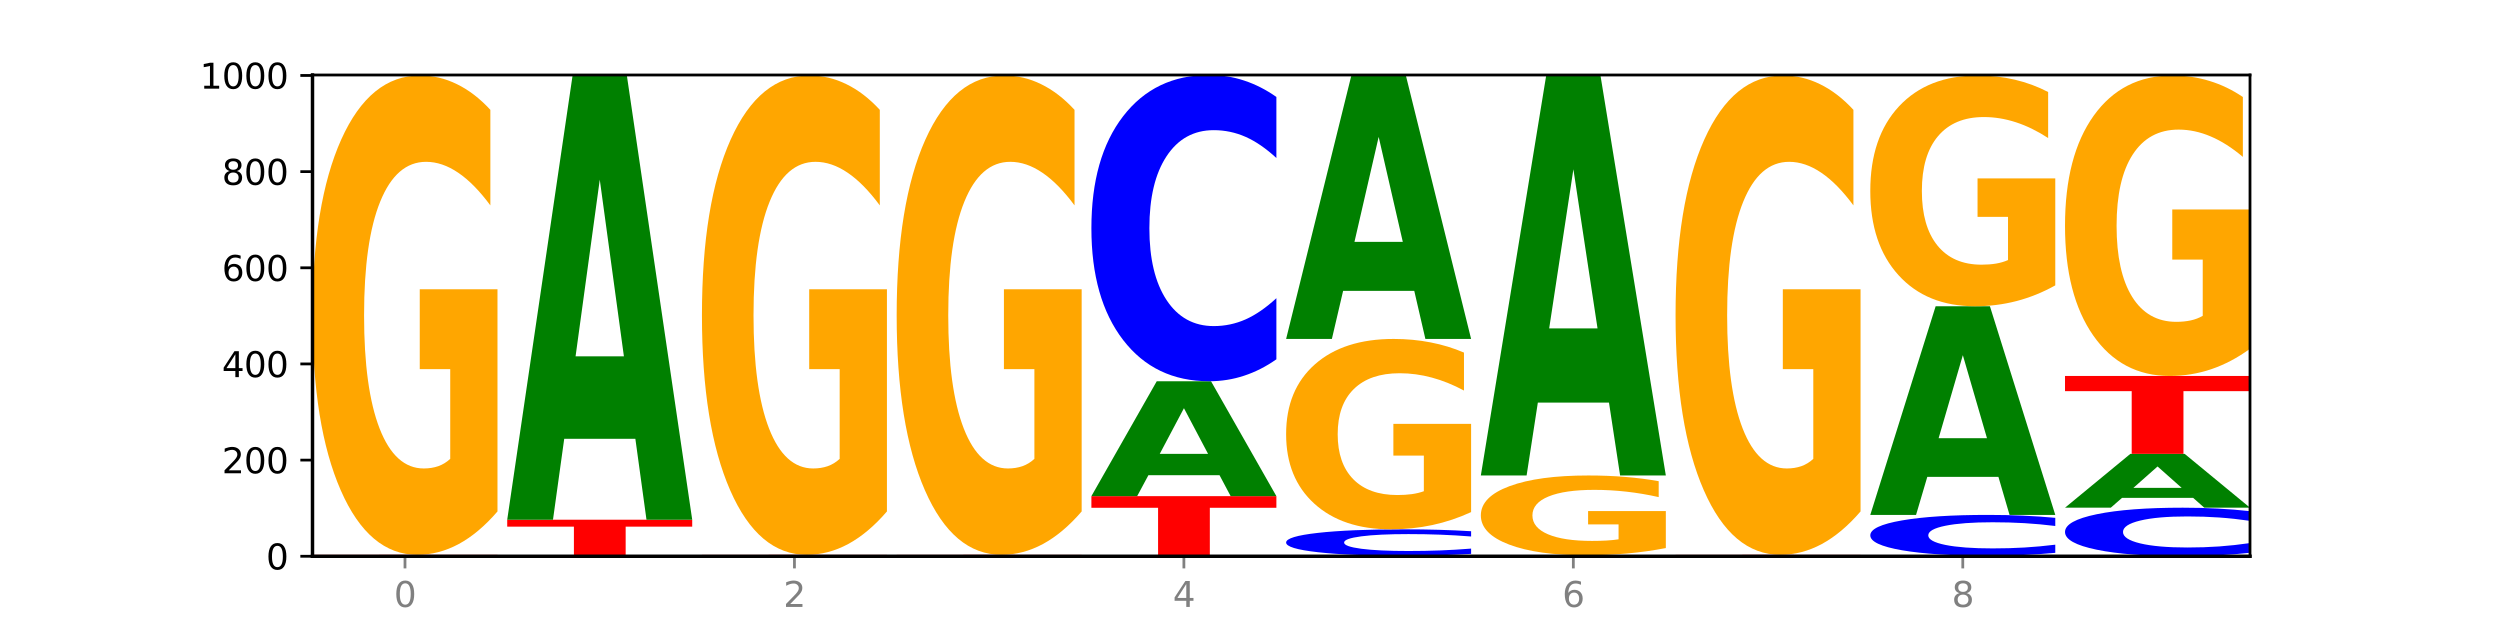 <?xml version="1.0" encoding="utf-8" standalone="no"?>
<!DOCTYPE svg PUBLIC "-//W3C//DTD SVG 1.1//EN"
  "http://www.w3.org/Graphics/SVG/1.1/DTD/svg11.dtd">
<svg xmlns:xlink="http://www.w3.org/1999/xlink" width="720pt" height="180pt" viewBox="0 0 720 180" xmlns="http://www.w3.org/2000/svg" version="1.1">
 <defs>
  <style type="text/css">*{stroke-linejoin: round; stroke-linecap: butt}</style>
 </defs>
 <g id="figure_1">
  <g id="patch_1">
   <path d="M 0 180 
L 720 180 
L 720 0 
L 0 0 
z
" style="fill: #ffffff"/>
  </g>
  <g id="axes_1">
   <g id="patch_2">
    <path d="M 90 160.2 
L 648 160.2 
L 648 21.6 
L 90 21.6 
z
" style="fill: #ffffff"/>
   </g>
   <g id="line2d_1">
    <path d="M 90 160.2 
L 648 160.2 
" clip-path="url(#p0859a8e766)" style="fill: none; stroke: #000000; stroke-width: 0.5; stroke-linecap: square"/>
   </g>
   <g id="patch_3">
    <path d="M 126.905 160.175 
L 106.415 160.175 
L 103.18 160.2 
L 90 160.2 
L 108.823 160.062 
L 124.454 160.062 
L 143.276 160.2 
L 130.107 160.2 
L 126.905 160.175 
z
M 109.683 160.149 
L 123.604 160.149 
L 116.655 160.094 
L 109.683 160.149 
z
" clip-path="url(#p0859a8e766)" style="fill: #008000"/>
   </g>
   <g id="patch_4">
    <path d="M 143.276 160.052 
Q 138.82 160.057 134.001 160.059 
Q 129.182 160.062 123.934 160.062 
Q 108.282 160.062 99.141 160.043 
Q 90 160.024 90 159.992 
Q 90 159.96 99.141 159.942 
Q 108.282 159.923 123.934 159.923 
Q 129.182 159.923 134.001 159.926 
Q 138.82 159.928 143.276 159.933 
L 143.276 159.961 
Q 138.78 159.954 134.417 159.951 
Q 130.055 159.948 125.236 159.948 
Q 116.591 159.948 111.638 159.96 
Q 106.698 159.972 106.698 159.992 
Q 106.698 160.013 111.638 160.025 
Q 116.591 160.037 125.236 160.037 
Q 130.055 160.037 134.417 160.034 
Q 138.78 160.031 143.276 160.024 
L 143.276 160.052 
z
" clip-path="url(#p0859a8e766)" style="fill: #0000ff"/>
   </g>
   <g id="patch_5">
    <path d="M 90 159.785 
L 143.276 159.785 
L 143.276 159.812 
L 124.109 159.812 
L 124.109 159.923 
L 109.204 159.923 
L 109.204 159.812 
L 90 159.812 
L 90 159.785 
z
" clip-path="url(#p0859a8e766)" style="fill: #ff0000"/>
   </g>
   <g id="patch_6">
    <path d="M 143.276 147.295 
Q 137.903 153.54 132.124 156.676 
Q 126.345 159.785 120.184 159.785 
Q 106.262 159.785 98.131 141.192 
Q 90 122.6 90 90.804 
Q 90 58.638 98.274 40.188 
Q 106.561 21.738 120.972 21.738 
Q 126.525 21.738 131.611 24.248 
Q 136.709 26.729 141.223 31.634 
L 141.223 59.152 
Q 136.566 52.849 131.957 49.741 
Q 127.348 46.604 122.716 46.604 
Q 114.143 46.604 109.498 58.068 
Q 104.853 69.503 104.853 90.804 
Q 104.853 111.906 109.331 123.427 
Q 113.808 134.919 122.047 134.919 
Q 124.292 134.919 126.214 134.263 
Q 128.136 133.578 129.665 132.153 
L 129.665 106.317 
L 120.889 106.317 
L 120.889 83.305 
L 143.276 83.305 
L 143.276 147.295 
z
" clip-path="url(#p0859a8e766)" style="fill: #ffa600"/>
   </g>
   <g id="patch_7">
    <path d="M 199.357 160.19 
Q 194.9 160.195 190.081 160.197 
Q 185.263 160.2 180.014 160.2 
Q 164.363 160.2 155.222 160.181 
Q 146.08 160.163 146.08 160.131 
Q 146.08 160.099 155.222 160.08 
Q 164.363 160.062 180.014 160.062 
Q 185.263 160.062 190.081 160.064 
Q 194.9 160.067 199.357 160.071 
L 199.357 160.099 
Q 194.86 160.093 190.498 160.09 
Q 186.135 160.086 181.316 160.086 
Q 172.672 160.086 167.718 160.098 
Q 162.779 160.11 162.779 160.131 
Q 162.779 160.151 167.718 160.163 
Q 172.672 160.175 181.316 160.175 
Q 186.135 160.175 190.498 160.172 
Q 194.86 160.169 199.357 160.162 
L 199.357 160.19 
z
" clip-path="url(#p0859a8e766)" style="fill: #0000ff"/>
   </g>
   <g id="patch_8">
    <path d="M 199.357 160.049 
Q 193.984 160.055 188.205 160.058 
Q 182.426 160.062 176.265 160.062 
Q 162.343 160.062 154.212 160.043 
Q 146.08 160.024 146.08 159.992 
Q 146.08 159.96 154.355 159.942 
Q 162.641 159.923 177.053 159.923 
Q 182.605 159.923 187.691 159.926 
Q 192.79 159.928 197.303 159.933 
L 197.303 159.961 
Q 192.646 159.954 188.038 159.951 
Q 183.429 159.948 178.796 159.948 
Q 170.223 159.948 165.578 159.96 
Q 160.934 159.971 160.934 159.992 
Q 160.934 160.014 165.411 160.025 
Q 169.889 160.037 178.127 160.037 
Q 180.372 160.037 182.294 160.036 
Q 184.217 160.035 185.745 160.034 
L 185.745 160.008 
L 176.969 160.008 
L 176.969 159.985 
L 199.357 159.985 
L 199.357 160.049 
z
" clip-path="url(#p0859a8e766)" style="fill: #ffa600"/>
   </g>
   <g id="patch_9">
    <path d="M 146.08 149.677 
L 199.357 149.677 
L 199.357 151.675 
L 180.19 151.675 
L 180.19 159.923 
L 165.285 159.923 
L 165.285 151.675 
L 146.08 151.675 
L 146.08 149.677 
z
" clip-path="url(#p0859a8e766)" style="fill: #ff0000"/>
   </g>
   <g id="patch_10">
    <path d="M 182.985 126.371 
L 162.496 126.371 
L 159.261 149.677 
L 146.08 149.677 
L 164.903 21.738 
L 180.534 21.738 
L 199.357 149.677 
L 186.187 149.677 
L 182.985 126.371 
z
M 165.764 102.625 
L 179.684 102.625 
L 172.735 51.735 
L 165.764 102.625 
z
" clip-path="url(#p0859a8e766)" style="fill: #008000"/>
   </g>
   <g id="patch_11">
    <path d="M 239.065 160.175 
L 218.576 160.175 
L 215.341 160.2 
L 202.161 160.2 
L 220.983 160.062 
L 236.615 160.062 
L 255.437 160.2 
L 242.268 160.2 
L 239.065 160.175 
z
M 221.844 160.149 
L 235.765 160.149 
L 228.815 160.094 
L 221.844 160.149 
z
" clip-path="url(#p0859a8e766)" style="fill: #008000"/>
   </g>
   <g id="patch_12">
    <path d="M 255.437 160.052 
Q 250.981 160.057 246.162 160.059 
Q 241.343 160.062 236.094 160.062 
Q 220.443 160.062 211.302 160.043 
Q 202.161 160.024 202.161 159.992 
Q 202.161 159.96 211.302 159.942 
Q 220.443 159.923 236.094 159.923 
Q 241.343 159.923 246.162 159.926 
Q 250.981 159.928 255.437 159.933 
L 255.437 159.961 
Q 250.94 159.954 246.578 159.951 
Q 242.215 159.948 237.397 159.948 
Q 228.752 159.948 223.799 159.96 
Q 218.859 159.972 218.859 159.992 
Q 218.859 160.013 223.799 160.025 
Q 228.752 160.037 237.397 160.037 
Q 242.215 160.037 246.578 160.034 
Q 250.94 160.031 255.437 160.024 
L 255.437 160.052 
z
" clip-path="url(#p0859a8e766)" style="fill: #0000ff"/>
   </g>
   <g id="patch_13">
    <path d="M 202.161 159.785 
L 255.437 159.785 
L 255.437 159.812 
L 236.27 159.812 
L 236.27 159.923 
L 221.365 159.923 
L 221.365 159.812 
L 202.161 159.812 
L 202.161 159.785 
z
" clip-path="url(#p0859a8e766)" style="fill: #ff0000"/>
   </g>
   <g id="patch_14">
    <path d="M 255.437 147.295 
Q 250.064 153.54 244.285 156.676 
Q 238.506 159.785 232.345 159.785 
Q 218.423 159.785 210.292 141.192 
Q 202.161 122.6 202.161 90.804 
Q 202.161 58.638 210.435 40.188 
Q 218.722 21.738 233.133 21.738 
Q 238.685 21.738 243.772 24.248 
Q 248.87 26.729 253.384 31.634 
L 253.384 59.152 
Q 248.727 52.849 244.118 49.741 
Q 239.509 46.604 234.876 46.604 
Q 226.304 46.604 221.659 58.068 
Q 217.014 69.503 217.014 90.804 
Q 217.014 111.906 221.492 123.427 
Q 225.969 134.919 234.208 134.919 
Q 236.453 134.919 238.375 134.263 
Q 240.297 133.578 241.826 132.153 
L 241.826 106.317 
L 233.05 106.317 
L 233.05 83.305 
L 255.437 83.305 
L 255.437 147.295 
z
" clip-path="url(#p0859a8e766)" style="fill: #ffa600"/>
   </g>
   <g id="patch_15">
    <path d="M 295.146 160.175 
L 274.657 160.175 
L 271.421 160.2 
L 258.241 160.2 
L 277.064 160.062 
L 292.695 160.062 
L 311.518 160.2 
L 298.348 160.2 
L 295.146 160.175 
z
M 277.924 160.149 
L 291.845 160.149 
L 284.896 160.094 
L 277.924 160.149 
z
" clip-path="url(#p0859a8e766)" style="fill: #008000"/>
   </g>
   <g id="patch_16">
    <path d="M 311.518 160.052 
Q 307.061 160.057 302.242 160.059 
Q 297.423 160.062 292.175 160.062 
Q 276.524 160.062 267.382 160.043 
Q 258.241 160.024 258.241 159.992 
Q 258.241 159.96 267.382 159.942 
Q 276.524 159.923 292.175 159.923 
Q 297.423 159.923 302.242 159.926 
Q 307.061 159.928 311.518 159.933 
L 311.518 159.961 
Q 307.021 159.954 302.658 159.951 
Q 298.296 159.948 293.477 159.948 
Q 284.832 159.948 279.879 159.96 
Q 274.94 159.972 274.94 159.992 
Q 274.94 160.013 279.879 160.025 
Q 284.832 160.037 293.477 160.037 
Q 298.296 160.037 302.658 160.034 
Q 307.021 160.031 311.518 160.024 
L 311.518 160.052 
z
" clip-path="url(#p0859a8e766)" style="fill: #0000ff"/>
   </g>
   <g id="patch_17">
    <path d="M 258.241 159.785 
L 311.518 159.785 
L 311.518 159.812 
L 292.35 159.812 
L 292.35 159.923 
L 277.445 159.923 
L 277.445 159.812 
L 258.241 159.812 
L 258.241 159.785 
z
" clip-path="url(#p0859a8e766)" style="fill: #ff0000"/>
   </g>
   <g id="patch_18">
    <path d="M 311.518 147.295 
Q 306.145 153.54 300.366 156.676 
Q 294.587 159.785 288.426 159.785 
Q 274.504 159.785 266.372 141.192 
Q 258.241 122.6 258.241 90.804 
Q 258.241 58.638 266.516 40.188 
Q 274.802 21.738 289.214 21.738 
Q 294.766 21.738 299.852 24.248 
Q 304.951 26.729 309.464 31.634 
L 309.464 59.152 
Q 304.807 52.849 300.198 49.741 
Q 295.59 46.604 290.957 46.604 
Q 282.384 46.604 277.739 58.068 
Q 273.095 69.503 273.095 90.804 
Q 273.095 111.906 277.572 123.427 
Q 282.05 134.919 290.288 134.919 
Q 292.533 134.919 294.455 134.263 
Q 296.378 133.578 297.906 132.153 
L 297.906 106.317 
L 289.13 106.317 
L 289.13 83.305 
L 311.518 83.305 
L 311.518 147.295 
z
" clip-path="url(#p0859a8e766)" style="fill: #ffa600"/>
   </g>
   <g id="patch_19">
    <path d="M 367.598 160.187 
Q 362.225 160.194 356.446 160.197 
Q 350.667 160.2 344.506 160.2 
Q 330.584 160.2 322.453 160.181 
Q 314.322 160.163 314.322 160.131 
Q 314.322 160.099 322.596 160.08 
Q 330.882 160.062 345.294 160.062 
Q 350.846 160.062 355.933 160.064 
Q 361.031 160.067 365.544 160.071 
L 365.544 160.099 
Q 360.888 160.093 356.279 160.09 
Q 351.67 160.086 347.037 160.086 
Q 338.464 160.086 333.82 160.098 
Q 329.175 160.109 329.175 160.131 
Q 329.175 160.152 333.653 160.164 
Q 338.13 160.175 346.369 160.175 
Q 348.613 160.175 350.536 160.174 
Q 352.458 160.174 353.986 160.172 
L 353.986 160.146 
L 345.21 160.146 
L 345.21 160.123 
L 367.598 160.123 
L 367.598 160.187 
z
" clip-path="url(#p0859a8e766)" style="fill: #ffa600"/>
   </g>
   <g id="patch_20">
    <path d="M 314.322 142.892 
L 367.598 142.892 
L 367.598 146.241 
L 348.431 146.241 
L 348.431 160.062 
L 333.526 160.062 
L 333.526 146.241 
L 314.322 146.241 
L 314.322 142.892 
z
" clip-path="url(#p0859a8e766)" style="fill: #ff0000"/>
   </g>
   <g id="patch_21">
    <path d="M 351.226 136.864 
L 330.737 136.864 
L 327.502 142.892 
L 314.322 142.892 
L 333.144 109.8 
L 348.775 109.8 
L 367.598 142.892 
L 354.429 142.892 
L 351.226 136.864 
z
M 334.005 130.722 
L 347.926 130.722 
L 340.976 117.559 
L 334.005 130.722 
z
" clip-path="url(#p0859a8e766)" style="fill: #008000"/>
   </g>
   <g id="patch_22">
    <path d="M 367.598 103.478 
Q 363.142 106.612 358.323 108.197 
Q 353.504 109.8 348.255 109.8 
Q 332.604 109.8 323.463 97.921 
Q 314.322 86.042 314.322 65.727 
Q 314.322 45.34 323.463 33.479 
Q 332.604 21.6 348.255 21.6 
Q 353.504 21.6 358.323 23.203 
Q 363.142 24.788 367.598 27.922 
L 367.598 45.504 
Q 363.101 41.35 358.739 39.419 
Q 354.376 37.487 349.557 37.487 
Q 340.913 37.487 335.96 45.012 
Q 331.02 52.518 331.02 65.727 
Q 331.02 78.882 335.96 86.406 
Q 340.913 93.913 349.557 93.913 
Q 354.376 93.913 358.739 91.981 
Q 363.101 90.032 367.598 85.878 
L 367.598 103.478 
z
" clip-path="url(#p0859a8e766)" style="fill: #0000ff"/>
   </g>
   <g id="patch_23">
    <path d="M 370.402 160.062 
L 423.678 160.062 
L 423.678 160.089 
L 404.511 160.089 
L 404.511 160.2 
L 389.606 160.2 
L 389.606 160.089 
L 370.402 160.089 
L 370.402 160.062 
z
" clip-path="url(#p0859a8e766)" style="fill: #ff0000"/>
   </g>
   <g id="patch_24">
    <path d="M 423.678 159.516 
Q 419.222 159.786 414.403 159.923 
Q 409.584 160.062 404.336 160.062 
Q 388.684 160.062 379.543 159.036 
Q 370.402 158.01 370.402 156.256 
Q 370.402 154.496 379.543 153.472 
Q 388.684 152.446 404.336 152.446 
Q 409.584 152.446 414.403 152.585 
Q 419.222 152.721 423.678 152.992 
L 423.678 154.51 
Q 419.182 154.151 414.819 153.985 
Q 410.457 153.818 405.638 153.818 
Q 396.993 153.818 392.04 154.468 
Q 387.1 155.116 387.1 156.256 
Q 387.1 157.392 392.04 158.042 
Q 396.993 158.69 405.638 158.69 
Q 410.457 158.69 414.819 158.523 
Q 419.182 158.355 423.678 157.996 
L 423.678 159.516 
z
" clip-path="url(#p0859a8e766)" style="fill: #0000ff"/>
   </g>
   <g id="patch_25">
    <path d="M 423.678 147.485 
Q 418.305 149.966 412.526 151.212 
Q 406.747 152.446 400.586 152.446 
Q 386.664 152.446 378.533 145.061 
Q 370.402 137.677 370.402 125.048 
Q 370.402 112.272 378.676 104.944 
Q 386.963 97.615 401.374 97.615 
Q 406.927 97.615 412.013 98.612 
Q 417.111 99.597 421.625 101.546 
L 421.625 112.476 
Q 416.968 109.972 412.359 108.738 
Q 407.75 107.492 403.118 107.492 
Q 394.545 107.492 389.9 112.045 
Q 385.255 116.587 385.255 125.048 
Q 385.255 133.429 389.733 138.005 
Q 394.21 142.57 402.449 142.57 
Q 404.694 142.57 406.616 142.309 
Q 408.538 142.037 410.067 141.471 
L 410.067 131.209 
L 401.291 131.209 
L 401.291 122.069 
L 423.678 122.069 
L 423.678 147.485 
z
" clip-path="url(#p0859a8e766)" style="fill: #ffa600"/>
   </g>
   <g id="patch_26">
    <path d="M 407.307 83.768 
L 386.817 83.768 
L 383.582 97.615 
L 370.402 97.615 
L 389.225 21.6 
L 404.856 21.6 
L 423.678 97.615 
L 410.509 97.615 
L 407.307 83.768 
z
M 390.085 69.659 
L 404.006 69.659 
L 397.057 39.423 
L 390.085 69.659 
z
" clip-path="url(#p0859a8e766)" style="fill: #008000"/>
   </g>
   <g id="patch_27">
    <path d="M 479.759 160.19 
Q 475.302 160.195 470.483 160.197 
Q 465.665 160.2 460.416 160.2 
Q 444.765 160.2 435.624 160.181 
Q 426.482 160.163 426.482 160.131 
Q 426.482 160.099 435.624 160.08 
Q 444.765 160.062 460.416 160.062 
Q 465.665 160.062 470.483 160.064 
Q 475.302 160.067 479.759 160.071 
L 479.759 160.099 
Q 475.262 160.093 470.9 160.09 
Q 466.537 160.086 461.718 160.086 
Q 453.074 160.086 448.12 160.098 
Q 443.181 160.11 443.181 160.131 
Q 443.181 160.151 448.12 160.163 
Q 453.074 160.175 461.718 160.175 
Q 466.537 160.175 470.9 160.172 
Q 475.262 160.169 479.759 160.162 
L 479.759 160.19 
z
" clip-path="url(#p0859a8e766)" style="fill: #0000ff"/>
   </g>
   <g id="patch_28">
    <path d="M 426.482 159.923 
L 479.759 159.923 
L 479.759 159.95 
L 460.592 159.95 
L 460.592 160.062 
L 445.687 160.062 
L 445.687 159.95 
L 426.482 159.95 
L 426.482 159.923 
z
" clip-path="url(#p0859a8e766)" style="fill: #ff0000"/>
   </g>
   <g id="patch_29">
    <path d="M 479.759 157.843 
Q 474.386 158.883 468.607 159.406 
Q 462.828 159.923 456.667 159.923 
Q 442.745 159.923 434.614 156.827 
Q 426.482 153.732 426.482 148.438 
Q 426.482 143.082 434.757 140.01 
Q 443.043 136.938 457.455 136.938 
Q 463.007 136.938 468.093 137.356 
Q 473.192 137.769 477.705 138.586 
L 477.705 143.168 
Q 473.049 142.118 468.44 141.601 
Q 463.831 141.079 459.198 141.079 
Q 450.625 141.079 445.98 142.987 
Q 441.336 144.891 441.336 148.438 
Q 441.336 151.951 445.813 153.869 
Q 450.291 155.783 458.529 155.783 
Q 460.774 155.783 462.697 155.674 
Q 464.619 155.56 466.147 155.322 
L 466.147 151.021 
L 457.371 151.021 
L 457.371 147.189 
L 479.759 147.189 
L 479.759 157.843 
z
" clip-path="url(#p0859a8e766)" style="fill: #ffa600"/>
   </g>
   <g id="patch_30">
    <path d="M 463.387 115.953 
L 442.898 115.953 
L 439.663 136.938 
L 426.482 136.938 
L 445.305 21.738 
L 460.936 21.738 
L 479.759 136.938 
L 466.589 136.938 
L 463.387 115.953 
z
M 446.166 94.572 
L 460.087 94.572 
L 453.137 48.748 
L 446.166 94.572 
z
" clip-path="url(#p0859a8e766)" style="fill: #008000"/>
   </g>
   <g id="patch_31">
    <path d="M 519.467 160.175 
L 498.978 160.175 
L 495.743 160.2 
L 482.563 160.2 
L 501.385 160.062 
L 517.017 160.062 
L 535.839 160.2 
L 522.67 160.2 
L 519.467 160.175 
z
M 502.246 160.149 
L 516.167 160.149 
L 509.217 160.094 
L 502.246 160.149 
z
" clip-path="url(#p0859a8e766)" style="fill: #008000"/>
   </g>
   <g id="patch_32">
    <path d="M 535.839 160.052 
Q 531.383 160.057 526.564 160.059 
Q 521.745 160.062 516.496 160.062 
Q 500.845 160.062 491.704 160.043 
Q 482.563 160.024 482.563 159.992 
Q 482.563 159.96 491.704 159.942 
Q 500.845 159.923 516.496 159.923 
Q 521.745 159.923 526.564 159.926 
Q 531.383 159.928 535.839 159.933 
L 535.839 159.961 
Q 531.342 159.954 526.98 159.951 
Q 522.617 159.948 517.799 159.948 
Q 509.154 159.948 504.201 159.96 
Q 499.261 159.972 499.261 159.992 
Q 499.261 160.013 504.201 160.025 
Q 509.154 160.037 517.799 160.037 
Q 522.617 160.037 526.98 160.034 
Q 531.342 160.031 535.839 160.024 
L 535.839 160.052 
z
" clip-path="url(#p0859a8e766)" style="fill: #0000ff"/>
   </g>
   <g id="patch_33">
    <path d="M 482.563 159.785 
L 535.839 159.785 
L 535.839 159.812 
L 516.672 159.812 
L 516.672 159.923 
L 501.767 159.923 
L 501.767 159.812 
L 482.563 159.812 
L 482.563 159.785 
z
" clip-path="url(#p0859a8e766)" style="fill: #ff0000"/>
   </g>
   <g id="patch_34">
    <path d="M 535.839 147.295 
Q 530.466 153.54 524.687 156.676 
Q 518.908 159.785 512.747 159.785 
Q 498.825 159.785 490.694 141.192 
Q 482.563 122.6 482.563 90.804 
Q 482.563 58.638 490.837 40.188 
Q 499.124 21.738 513.535 21.738 
Q 519.087 21.738 524.174 24.248 
Q 529.272 26.729 533.786 31.634 
L 533.786 59.152 
Q 529.129 52.849 524.52 49.741 
Q 519.911 46.604 515.278 46.604 
Q 506.706 46.604 502.061 58.068 
Q 497.416 69.503 497.416 90.804 
Q 497.416 111.906 501.894 123.427 
Q 506.371 134.919 514.61 134.919 
Q 516.855 134.919 518.777 134.263 
Q 520.699 133.578 522.228 132.153 
L 522.228 106.317 
L 513.452 106.317 
L 513.452 83.305 
L 535.839 83.305 
L 535.839 147.295 
z
" clip-path="url(#p0859a8e766)" style="fill: #ffa600"/>
   </g>
   <g id="patch_35">
    <path d="M 538.643 160.062 
L 591.92 160.062 
L 591.92 160.089 
L 572.752 160.089 
L 572.752 160.2 
L 557.847 160.2 
L 557.847 160.089 
L 538.643 160.089 
L 538.643 160.062 
z
" clip-path="url(#p0859a8e766)" style="fill: #ff0000"/>
   </g>
   <g id="patch_36">
    <path d="M 591.92 159.218 
Q 587.463 159.636 582.644 159.848 
Q 577.825 160.062 572.577 160.062 
Q 556.926 160.062 547.784 158.476 
Q 538.643 156.891 538.643 154.181 
Q 538.643 151.46 547.784 149.877 
Q 556.926 148.292 572.577 148.292 
Q 577.825 148.292 582.644 148.506 
Q 587.463 148.718 591.92 149.136 
L 591.92 151.482 
Q 587.423 150.928 583.06 150.67 
Q 578.698 150.412 573.879 150.412 
Q 565.234 150.412 560.281 151.416 
Q 555.342 152.418 555.342 154.181 
Q 555.342 155.936 560.281 156.94 
Q 565.234 157.942 573.879 157.942 
Q 578.698 157.942 583.06 157.684 
Q 587.423 157.424 591.92 156.869 
L 591.92 159.218 
z
" clip-path="url(#p0859a8e766)" style="fill: #0000ff"/>
   </g>
   <g id="patch_37">
    <path d="M 575.548 137.345 
L 555.059 137.345 
L 551.823 148.292 
L 538.643 148.292 
L 557.466 88.2 
L 573.097 88.2 
L 591.92 148.292 
L 578.75 148.292 
L 575.548 137.345 
z
M 558.326 126.192 
L 572.247 126.192 
L 565.298 102.289 
L 558.326 126.192 
z
" clip-path="url(#p0859a8e766)" style="fill: #008000"/>
   </g>
   <g id="patch_38">
    <path d="M 591.92 82.187 
Q 586.547 85.193 580.768 86.704 
Q 574.989 88.2 568.828 88.2 
Q 554.906 88.2 546.774 79.249 
Q 538.643 70.298 538.643 54.99 
Q 538.643 39.504 546.918 30.621 
Q 555.204 21.738 569.616 21.738 
Q 575.168 21.738 580.254 22.947 
Q 585.353 24.141 589.866 26.502 
L 589.866 39.751 
Q 585.209 36.717 580.6 35.22 
Q 575.992 33.71 571.359 33.71 
Q 562.786 33.71 558.141 39.229 
Q 553.497 44.734 553.497 54.99 
Q 553.497 65.149 557.974 70.696 
Q 562.452 76.228 570.69 76.228 
Q 572.935 76.228 574.857 75.913 
Q 576.78 75.583 578.308 74.897 
L 578.308 62.458 
L 569.532 62.458 
L 569.532 51.379 
L 591.92 51.379 
L 591.92 82.187 
z
" clip-path="url(#p0859a8e766)" style="fill: #ffa600"/>
   </g>
   <g id="patch_39">
    <path d="M 648 159.198 
Q 643.544 159.694 638.725 159.946 
Q 633.906 160.2 628.657 160.2 
Q 613.006 160.2 603.865 158.317 
Q 594.724 156.433 594.724 153.212 
Q 594.724 149.979 603.865 148.099 
Q 613.006 146.215 628.657 146.215 
Q 633.906 146.215 638.725 146.47 
Q 643.544 146.721 648 147.218 
L 648 150.005 
Q 643.503 149.347 639.141 149.041 
Q 634.778 148.734 629.959 148.734 
Q 621.315 148.734 616.362 149.927 
Q 611.422 151.118 611.422 153.212 
Q 611.422 155.298 616.362 156.491 
Q 621.315 157.681 629.959 157.681 
Q 634.778 157.681 639.141 157.375 
Q 643.503 157.066 648 156.407 
L 648 159.198 
z
" clip-path="url(#p0859a8e766)" style="fill: #0000ff"/>
   </g>
   <g id="patch_40">
    <path d="M 631.628 143.39 
L 611.139 143.39 
L 607.904 146.215 
L 594.724 146.215 
L 613.546 130.708 
L 629.177 130.708 
L 648 146.215 
L 634.831 146.215 
L 631.628 143.39 
z
M 614.407 140.512 
L 628.328 140.512 
L 621.378 134.344 
L 614.407 140.512 
z
" clip-path="url(#p0859a8e766)" style="fill: #008000"/>
   </g>
   <g id="patch_41">
    <path d="M 594.724 108.277 
L 648 108.277 
L 648 112.652 
L 628.833 112.652 
L 628.833 130.708 
L 613.928 130.708 
L 613.928 112.652 
L 594.724 112.652 
L 594.724 108.277 
z
" clip-path="url(#p0859a8e766)" style="fill: #ff0000"/>
   </g>
   <g id="patch_42">
    <path d="M 648 100.447 
Q 642.627 104.362 636.848 106.328 
Q 631.069 108.277 624.908 108.277 
Q 610.986 108.277 602.855 96.622 
Q 594.724 84.966 594.724 65.035 
Q 594.724 44.87 602.998 33.304 
Q 611.284 21.738 625.696 21.738 
Q 631.248 21.738 636.335 23.312 
Q 641.433 24.867 645.946 27.941 
L 645.946 45.192 
Q 641.29 41.241 636.681 39.293 
Q 632.072 37.326 627.439 37.326 
Q 618.866 37.326 614.222 44.513 
Q 609.577 51.681 609.577 65.035 
Q 609.577 78.263 614.055 85.485 
Q 618.532 92.689 626.771 92.689 
Q 629.015 92.689 630.938 92.278 
Q 632.86 91.849 634.388 90.955 
L 634.388 74.759 
L 625.612 74.759 
L 625.612 60.333 
L 648 60.333 
L 648 100.447 
z
" clip-path="url(#p0859a8e766)" style="fill: #ffa600"/>
   </g>
   <g id="matplotlib.axis_1">
    <g id="xtick_1">
     <g id="line2d_2">
      <defs>
       <path id="m761d965519" d="M 0 0 
L 0 3.5 
" style="stroke: #808080; stroke-width: 0.8"/>
      </defs>
      <g>
       <use xlink:href="#m761d965519" x="116.638" y="160.2" style="fill: #808080; stroke: #808080; stroke-width: 0.8"/>
      </g>
     </g>
     <g id="text_1">
      <!-- 0 -->
      <g style="fill: #808080" transform="translate(113.457 174.798) scale(0.1 -0.1)">
       <defs>
        <path id="DejaVuSans-30" d="M 2034 4250 
Q 1547 4250 1301 3770 
Q 1056 3291 1056 2328 
Q 1056 1369 1301 889 
Q 1547 409 2034 409 
Q 2525 409 2770 889 
Q 3016 1369 3016 2328 
Q 3016 3291 2770 3770 
Q 2525 4250 2034 4250 
z
M 2034 4750 
Q 2819 4750 3233 4129 
Q 3647 3509 3647 2328 
Q 3647 1150 3233 529 
Q 2819 -91 2034 -91 
Q 1250 -91 836 529 
Q 422 1150 422 2328 
Q 422 3509 836 4129 
Q 1250 4750 2034 4750 
z
" transform="scale(0.016)"/>
       </defs>
       <use xlink:href="#DejaVuSans-30"/>
      </g>
     </g>
    </g>
    <g id="xtick_2">
     <g id="line2d_3">
      <g>
       <use xlink:href="#m761d965519" x="228.799" y="160.2" style="fill: #808080; stroke: #808080; stroke-width: 0.8"/>
      </g>
     </g>
     <g id="text_2">
      <!-- 2 -->
      <g style="fill: #808080" transform="translate(225.618 174.798) scale(0.1 -0.1)">
       <defs>
        <path id="DejaVuSans-32" d="M 1228 531 
L 3431 531 
L 3431 0 
L 469 0 
L 469 531 
Q 828 903 1448 1529 
Q 2069 2156 2228 2338 
Q 2531 2678 2651 2914 
Q 2772 3150 2772 3378 
Q 2772 3750 2511 3984 
Q 2250 4219 1831 4219 
Q 1534 4219 1204 4116 
Q 875 4013 500 3803 
L 500 4441 
Q 881 4594 1212 4672 
Q 1544 4750 1819 4750 
Q 2544 4750 2975 4387 
Q 3406 4025 3406 3419 
Q 3406 3131 3298 2873 
Q 3191 2616 2906 2266 
Q 2828 2175 2409 1742 
Q 1991 1309 1228 531 
z
" transform="scale(0.016)"/>
       </defs>
       <use xlink:href="#DejaVuSans-32"/>
      </g>
     </g>
    </g>
    <g id="xtick_3">
     <g id="line2d_4">
      <g>
       <use xlink:href="#m761d965519" x="340.96" y="160.2" style="fill: #808080; stroke: #808080; stroke-width: 0.8"/>
      </g>
     </g>
     <g id="text_3">
      <!-- 4 -->
      <g style="fill: #808080" transform="translate(337.779 174.798) scale(0.1 -0.1)">
       <defs>
        <path id="DejaVuSans-34" d="M 2419 4116 
L 825 1625 
L 2419 1625 
L 2419 4116 
z
M 2253 4666 
L 3047 4666 
L 3047 1625 
L 3713 1625 
L 3713 1100 
L 3047 1100 
L 3047 0 
L 2419 0 
L 2419 1100 
L 313 1100 
L 313 1709 
L 2253 4666 
z
" transform="scale(0.016)"/>
       </defs>
       <use xlink:href="#DejaVuSans-34"/>
      </g>
     </g>
    </g>
    <g id="xtick_4">
     <g id="line2d_5">
      <g>
       <use xlink:href="#m761d965519" x="453.121" y="160.2" style="fill: #808080; stroke: #808080; stroke-width: 0.8"/>
      </g>
     </g>
     <g id="text_4">
      <!-- 6 -->
      <g style="fill: #808080" transform="translate(449.939 174.798) scale(0.1 -0.1)">
       <defs>
        <path id="DejaVuSans-36" d="M 2113 2584 
Q 1688 2584 1439 2293 
Q 1191 2003 1191 1497 
Q 1191 994 1439 701 
Q 1688 409 2113 409 
Q 2538 409 2786 701 
Q 3034 994 3034 1497 
Q 3034 2003 2786 2293 
Q 2538 2584 2113 2584 
z
M 3366 4563 
L 3366 3988 
Q 3128 4100 2886 4159 
Q 2644 4219 2406 4219 
Q 1781 4219 1451 3797 
Q 1122 3375 1075 2522 
Q 1259 2794 1537 2939 
Q 1816 3084 2150 3084 
Q 2853 3084 3261 2657 
Q 3669 2231 3669 1497 
Q 3669 778 3244 343 
Q 2819 -91 2113 -91 
Q 1303 -91 875 529 
Q 447 1150 447 2328 
Q 447 3434 972 4092 
Q 1497 4750 2381 4750 
Q 2619 4750 2861 4703 
Q 3103 4656 3366 4563 
z
" transform="scale(0.016)"/>
       </defs>
       <use xlink:href="#DejaVuSans-36"/>
      </g>
     </g>
    </g>
    <g id="xtick_5">
     <g id="line2d_6">
      <g>
       <use xlink:href="#m761d965519" x="565.281" y="160.2" style="fill: #808080; stroke: #808080; stroke-width: 0.8"/>
      </g>
     </g>
     <g id="text_5">
      <!-- 8 -->
      <g style="fill: #808080" transform="translate(562.1 174.798) scale(0.1 -0.1)">
       <defs>
        <path id="DejaVuSans-38" d="M 2034 2216 
Q 1584 2216 1326 1975 
Q 1069 1734 1069 1313 
Q 1069 891 1326 650 
Q 1584 409 2034 409 
Q 2484 409 2743 651 
Q 3003 894 3003 1313 
Q 3003 1734 2745 1975 
Q 2488 2216 2034 2216 
z
M 1403 2484 
Q 997 2584 770 2862 
Q 544 3141 544 3541 
Q 544 4100 942 4425 
Q 1341 4750 2034 4750 
Q 2731 4750 3128 4425 
Q 3525 4100 3525 3541 
Q 3525 3141 3298 2862 
Q 3072 2584 2669 2484 
Q 3125 2378 3379 2068 
Q 3634 1759 3634 1313 
Q 3634 634 3220 271 
Q 2806 -91 2034 -91 
Q 1263 -91 848 271 
Q 434 634 434 1313 
Q 434 1759 690 2068 
Q 947 2378 1403 2484 
z
M 1172 3481 
Q 1172 3119 1398 2916 
Q 1625 2713 2034 2713 
Q 2441 2713 2670 2916 
Q 2900 3119 2900 3481 
Q 2900 3844 2670 4047 
Q 2441 4250 2034 4250 
Q 1625 4250 1398 4047 
Q 1172 3844 1172 3481 
z
" transform="scale(0.016)"/>
       </defs>
       <use xlink:href="#DejaVuSans-38"/>
      </g>
     </g>
    </g>
   </g>
   <g id="matplotlib.axis_2">
    <g id="ytick_1">
     <g id="line2d_7">
      <defs>
       <path id="m2c0437800c" d="M 0 0 
L -3.5 0 
" style="stroke: #000000; stroke-width: 0.8"/>
      </defs>
      <g>
       <use xlink:href="#m2c0437800c" x="90" y="160.2" style="stroke: #000000; stroke-width: 0.8"/>
      </g>
     </g>
     <g id="text_6">
      <!-- 0 -->
      <g transform="translate(76.638 163.999) scale(0.1 -0.1)">
       <use xlink:href="#DejaVuSans-30"/>
      </g>
     </g>
    </g>
    <g id="ytick_2">
     <g id="line2d_8">
      <g>
       <use xlink:href="#m2c0437800c" x="90" y="132.508" style="stroke: #000000; stroke-width: 0.8"/>
      </g>
     </g>
     <g id="text_7">
      <!-- 200 -->
      <g transform="translate(63.913 136.307) scale(0.1 -0.1)">
       <use xlink:href="#DejaVuSans-32"/>
       <use xlink:href="#DejaVuSans-30" x="63.623"/>
       <use xlink:href="#DejaVuSans-30" x="127.246"/>
      </g>
     </g>
    </g>
    <g id="ytick_3">
     <g id="line2d_9">
      <g>
       <use xlink:href="#m2c0437800c" x="90" y="104.815" style="stroke: #000000; stroke-width: 0.8"/>
      </g>
     </g>
     <g id="text_8">
      <!-- 400 -->
      <g transform="translate(63.913 108.615) scale(0.1 -0.1)">
       <use xlink:href="#DejaVuSans-34"/>
       <use xlink:href="#DejaVuSans-30" x="63.623"/>
       <use xlink:href="#DejaVuSans-30" x="127.246"/>
      </g>
     </g>
    </g>
    <g id="ytick_4">
     <g id="line2d_10">
      <g>
       <use xlink:href="#m2c0437800c" x="90" y="77.123" style="stroke: #000000; stroke-width: 0.8"/>
      </g>
     </g>
     <g id="text_9">
      <!-- 600 -->
      <g transform="translate(63.913 80.922) scale(0.1 -0.1)">
       <use xlink:href="#DejaVuSans-36"/>
       <use xlink:href="#DejaVuSans-30" x="63.623"/>
       <use xlink:href="#DejaVuSans-30" x="127.246"/>
      </g>
     </g>
    </g>
    <g id="ytick_5">
     <g id="line2d_11">
      <g>
       <use xlink:href="#m2c0437800c" x="90" y="49.431" style="stroke: #000000; stroke-width: 0.8"/>
      </g>
     </g>
     <g id="text_10">
      <!-- 800 -->
      <g transform="translate(63.913 53.23) scale(0.1 -0.1)">
       <use xlink:href="#DejaVuSans-38"/>
       <use xlink:href="#DejaVuSans-30" x="63.623"/>
       <use xlink:href="#DejaVuSans-30" x="127.246"/>
      </g>
     </g>
    </g>
    <g id="ytick_6">
     <g id="line2d_12">
      <g>
       <use xlink:href="#m2c0437800c" x="90" y="21.738" style="stroke: #000000; stroke-width: 0.8"/>
      </g>
     </g>
     <g id="text_11">
      <!-- 1000 -->
      <g transform="translate(57.55 25.538) scale(0.1 -0.1)">
       <defs>
        <path id="DejaVuSans-31" d="M 794 531 
L 1825 531 
L 1825 4091 
L 703 3866 
L 703 4441 
L 1819 4666 
L 2450 4666 
L 2450 531 
L 3481 531 
L 3481 0 
L 794 0 
L 794 531 
z
" transform="scale(0.016)"/>
       </defs>
       <use xlink:href="#DejaVuSans-31"/>
       <use xlink:href="#DejaVuSans-30" x="63.623"/>
       <use xlink:href="#DejaVuSans-30" x="127.246"/>
       <use xlink:href="#DejaVuSans-30" x="190.869"/>
      </g>
     </g>
    </g>
   </g>
   <g id="patch_43">
    <path d="M 90 160.2 
L 90 21.6 
" style="fill: none; stroke: #000000; stroke-linejoin: miter; stroke-linecap: square"/>
   </g>
   <g id="patch_44">
    <path d="M 648 160.2 
L 648 21.6 
" style="fill: none; stroke: #000000; stroke-width: 0.8; stroke-linejoin: miter; stroke-linecap: square"/>
   </g>
   <g id="patch_45">
    <path d="M 90 160.2 
L 648 160.2 
" style="fill: none; stroke: #000000; stroke-linejoin: miter; stroke-linecap: square"/>
   </g>
   <g id="patch_46">
    <path d="M 90 21.6 
L 648 21.6 
" style="fill: none; stroke: #000000; stroke-width: 0.8; stroke-linejoin: miter; stroke-linecap: square"/>
   </g>
  </g>
 </g>
 <defs>
  <clipPath id="p0859a8e766">
   <rect x="90" y="21.6" width="558" height="138.6"/>
  </clipPath>
 </defs>
</svg>
